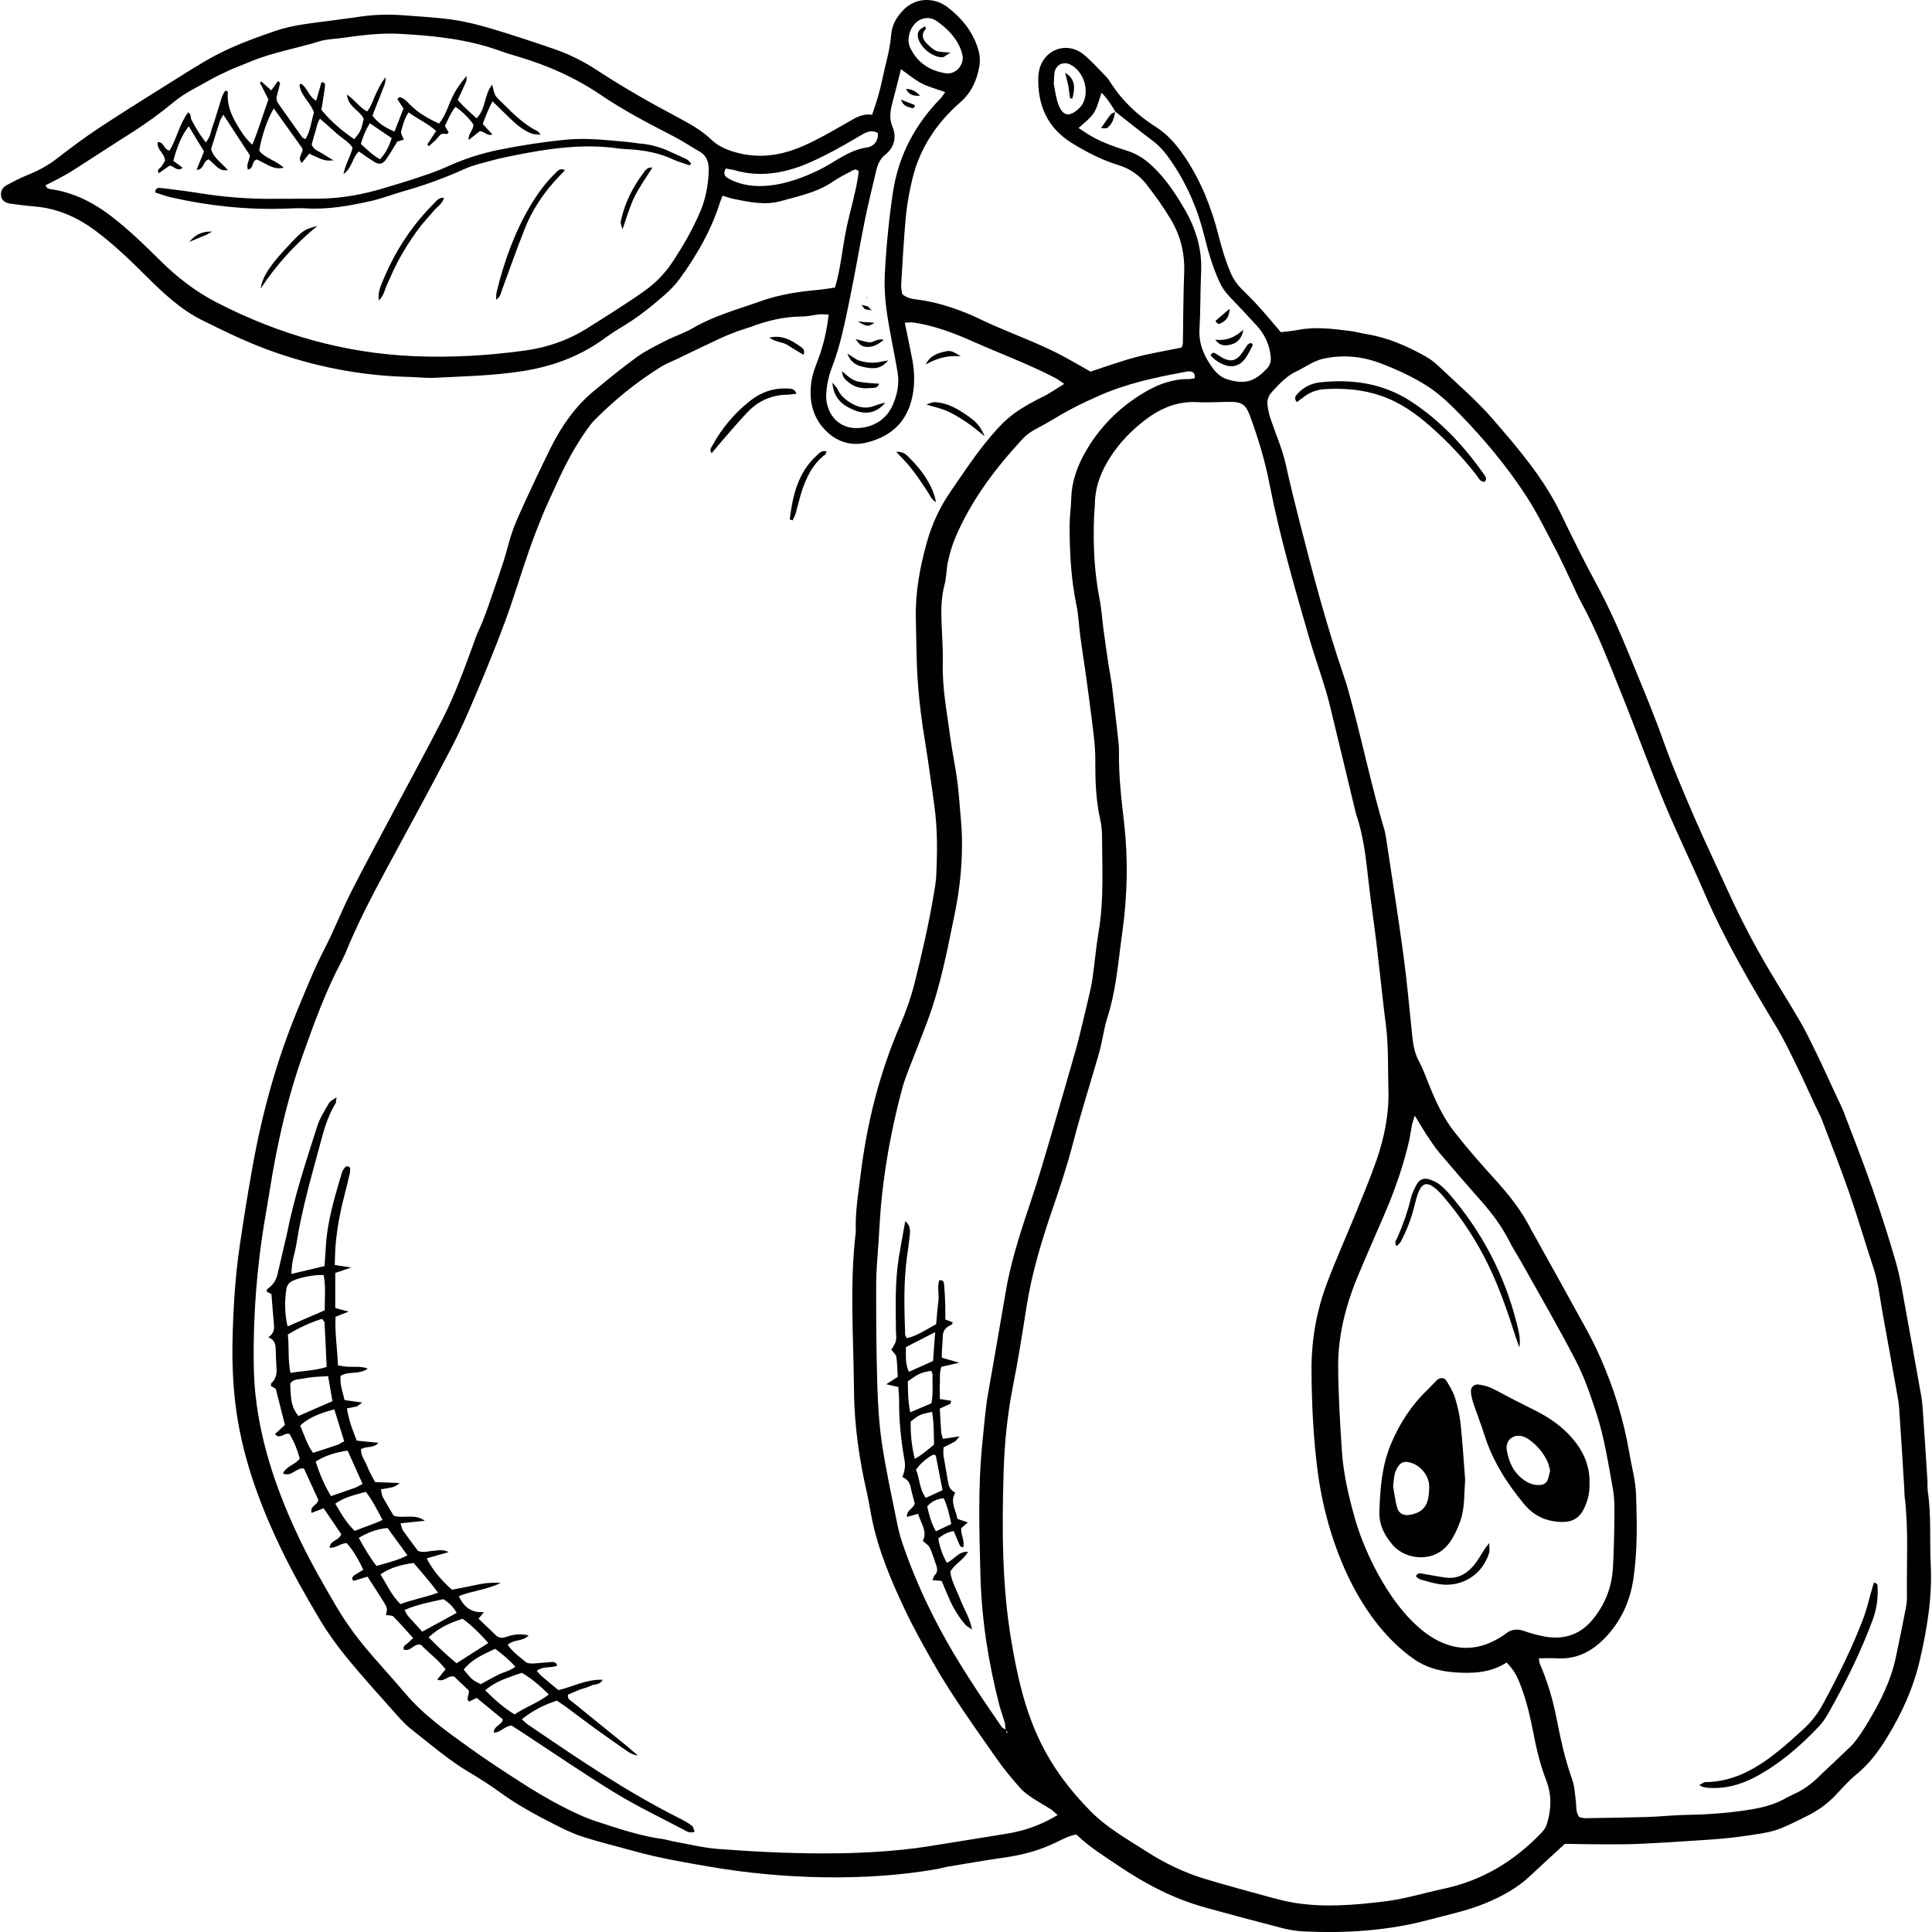 <svg xmlns="http://www.w3.org/2000/svg" width="100" height="100" viewBox="0 0 100 100"><g fill="#010101"><path d="M80.999 95.437c-.62.57-1.229 1.121-1.823 1.682-.665.62-1.443 1.039-2.275 1.386-.947.393-1.946.597-2.928.86-2.131.573-4.306.708-6.5.604-.369-.017-.744-.075-1.103-.17-1.345-.348-2.688-.705-4.026-1.079-1.597-.442-3.045-1.199-4.41-2.12-.762-.513-1.547-.992-2.219-1.647-.381.067-.711.243-1.039.402-.834.41-1.711.649-2.628.782-1.007.144-2.009.317-3.014.484l-.508.115c-3.688.659-8.017.528-11.705-.101-1.347-.23-2.692-.458-4.01-.824-.884-.249-1.779-.461-2.651-.741-.541-.175-1.057-.432-1.564-.692-.905-.462-1.8-.947-2.629-1.546-.521-.378-1.062-.735-1.619-1.061-1.099-.645-2.055-1.479-3.051-2.258-.272-.213-.513-.47-.743-.729-.875-.984-1.762-1.958-2.596-2.975-.534-.65-1.028-1.346-1.457-2.067-.683-1.152-1.346-2.322-1.928-3.528-1.171-2.425-2.088-4.942-2.399-7.636-.123-1.059-.16-2.134-.138-3.198.035-1.638.133-3.274.372-4.901.201-1.372.423-2.746.667-4.114.502-2.793 1.252-5.513 2.342-8.138.439-1.054.858-2.112 1.385-3.128.49-.946.873-1.946 1.355-2.897.741-1.461 1.525-2.9 2.292-4.347.815-1.535 1.651-3.059 2.441-4.604.656-1.283 1.144-2.64 1.64-3.99l.151-.421c.433-.897.718-1.849 1.047-2.785.22-.634.43-1.267.599-1.917.138-.526.336-1.041.561-1.537.521-1.153 1.059-2.297 1.621-3.43.557-1.121 1.265-2.139 2.24-2.942.728-.6 1.457-1.202 2.221-1.753.459-.331.98-.582 1.486-.84.464-.237.97-.398 1.417-.659 1.105-.644 2.33-.97 3.52-1.394.947-.336 1.917-.485 2.907-.574.295-.026.586-.08.921-.125.299-1.01.378-2.052.59-3.066.208-.991.519-1.96.639-2.949-.138-.149-.253-.083-.355-.028-.328.178-.667.34-.971.551-.818.568-1.774.754-2.701 1.015-.814.229-1.626.057-2.429-.106-.191-.038-.376-.109-.596-.174l-.132.351c-.451 1.438-1.196 2.724-2.072 3.937-.231.319-.515.607-.812.868-.71.622-1.451 1.205-2.269 1.685-.341.201-.664.437-.989.664-1.225.856-2.593 1.345-4.06 1.576-1.524.239-3.065.271-4.602.347-.42.021-.843-.035-1.265-.044-2.531-.058-4.986-.543-7.353-1.415-1.161-.427-2.282-.976-3.392-1.528-1.123-.56-2.03-1.425-2.91-2.301-.811-.807-1.634-1.596-2.548-2.286-.951-.717-1.997-1.195-3.199-1.294-.42-.035-.839-.089-1.257-.146-.283-.04-.455-.187-.482-.391-.035-.258.078-.45.289-.565.326-.178.656-.354 1-.492.557-.222 1.08-.486 1.559-.855.747-.575 1.502-1.143 2.291-1.662 1.326-.873 2.68-1.706 4.023-2.554.483-.303.968-.604 1.461-.893 1.12-.655 2.327-1.101 3.55-1.522.998-.343 2.037-.417 3.068-.561l1.106-.15c.813-.133 1.629-.17 2.45-.107.867.066 1.738.109 2.597.234.684.099 1.363.274 2.026.472 1.07.319 2.131.671 3.186 1.035.8.275 1.556.651 2.265 1.119 1.349.888 2.755 1.68 4.18 2.438.611.326 1.217.662 1.728 1.155.34.328.786.513 1.246.643.937.265 1.872.222 2.791-.065.447-.141.882-.335 1.302-.547.596-.303 1.176-.639 1.758-.973.368-.211.726-.438 1.208-.357.217-.621.4-1.21.523-1.812.159-.776.403-1.535.465-2.333.037-.481.265-.898.602-1.253.71-.749 1.697-.644 2.304-.183.698.532 1.257 1.193 1.552 2.048.118.34.168.675.106 1.023-.131.726-.407 1.356-.988 1.864-1.226 1.069-2.101 2.378-2.482 3.977-.149.627-.271 1.265-.332 1.906-.112 1.187-.172 2.376-.245 3.566-.01.167.037.338.054.477.275.236.581.254.871.294.843.115 1.647.367 2.432.679.437.173.855.393 1.286.583 1.271.562 2.581 1.032 3.808 1.693.435.234.859.486 1.349.763.741-.24 1.533-.532 2.342-.747.787-.208 1.597-.338 2.37-.497l.069-.181c.022-1.24.019-2.482.068-3.722.035-.976-.189-1.88-.678-2.707-.377-.638-.815-1.246-1.269-1.833-.37-.475-.857-.817-1.449-1-.86-.263-1.652-.67-2.419-1.145-1.267-.786-1.776-1.954-1.736-3.399.006-.241.059-.502.164-.718.402-.825 1.407-1.07 2.148-.492.444.349.818.791 1.219 1.196.085.088.152.197.218.301.604.934 1.391 1.682 2.326 2.272.625.394 1.083.933 1.49 1.536.847 1.25 1.392 2.625 1.762 4.079.17.676.368 1.338.645 1.979.132.302.31.56.544.79.335.33.667.667.982 1.018.349.386.677.789 1.055 1.229.271-.034.59-.058.901-.119.894-.175 1.782-.055 2.669.055.294.036.582.118.877.167 1.094.177 2.09.616 3.048 1.152.234.132.459.3.652.487.955.908 1.968 1.766 2.826 2.757 1.312 1.517 2.627 3.047 3.514 4.881.583 1.207 1.175 2.411 1.812 3.588.69 1.268 1.268 2.585 1.812 3.917.572 1.401 1.164 2.792 1.672 4.221.48 1.355 1.051 2.681 1.62 4.001.572 1.321 1.196 2.62 1.792 3.93.629 1.38 1.332 2.719 2.106 4.022.52.875 1.066 1.735 1.576 2.615.309.538.58 1.097.85 1.656.377.781.735 1.573 1.103 2.361.094.202.201.4.28.607.502 1.32 1.023 2.638 1.49 3.973.456 1.311.883 2.633 1.264 3.971.226.81.345 1.65.5 2.478.239 1.293.47 2.586.701 3.882.057.317.12.636.146.956.092 1.287.173 2.573.257 3.859.011.2-.008.4.021.597.185 1.259.089 2.53.15 3.795.084 1.678-.19 3.312-.567 4.938-.336 1.442-.939 2.765-1.713 4.02-.434.703-.913 1.349-1.563 1.877-.421.342-.776.766-1.158 1.158-.403.412-.869.733-1.387.992-1.621.807-1.617.818-3.447 1.071-.611.087-1.231.134-1.85.177-1.14.078-2.279.15-3.42.203-.644.03-1.291.022-1.936.022-.62.002-1.241-.015-1.895-.024zm-23.277-89.664l.019.019c-.203-.337-.41-.673-.724-.991-.14.381-.213.754-.408 1.051-.188.292-.501.506-.78.773l.4.267c.652.424 1.376.679 2.11.911.486.153.893.413 1.262.755.702.648 1.226 1.433 1.701 2.247.585 1 .921 2.076.868 3.258-.046.99-.028 1.983-.085 2.973-.048.798.266 1.455.716 2.058.169.228.431.448.694.531.994.314 1.478.084 2.076-.542.167-.175.224-.371.202-.609-.059-.616-.296-1.149-.71-1.603-.471-.511-.941-1.021-1.423-1.52-.229-.236-.403-.494-.537-.794-.338-.749-.568-1.532-.764-2.327-.344-1.41-.913-2.721-1.74-3.918-.267-.39-.562-.748-.948-1.036-.654-.488-1.288-1.001-1.929-1.503zm-5.655 83.756l.035.168.054-.035-.104-.121-.039-.361-.269-.851c-.576-2.219-.935-4.473-.996-6.765-.061-2.307-.136-4.615.103-6.92.088-.842.146-1.683.292-2.514.291-1.639.569-3.277.853-4.914l.141-.807c.301-1.489.779-2.925 1.261-4.359.339-1.011.639-2.035.941-3.058.456-1.546.897-3.097 1.342-4.647.07-.237.129-.479.188-.719.152-.628.308-1.254.453-1.882.085-.361.171-.725.224-1.092.115-.812.185-1.629.32-2.436.276-1.63.182-3.269.176-4.906-.002-.297-.026-.6-.093-.888-.233-1.026-.26-2.065-.257-3.11.002-.372-.026-.744-.065-1.113-.074-.665-.163-1.329-.25-1.992-.064-.492-.129-.983-.2-1.475-.083-.59-.18-1.176-.257-1.766-.074-.542-.091-1.094-.2-1.626-.286-1.37-.357-2.755-.357-4.146 0-.471.075-.94.086-1.412.027-.923.351-1.753.81-2.525.643-1.079 1.503-1.978 2.546-2.676.829-.556 1.726-.985 2.769-.959l.259-.042c.039-.218-.053-.33-.216-.355-.116-.018-.244.02-.365.042-1.468.271-2.921.584-4.297 1.186-.453.198-.903.405-1.343.632-.462.241-.913.5-1.357.769-.445.269-.943.453-1.308.846-1.426 1.539-2.681 3.193-3.503 5.139-.163.387-.281.796-.372 1.206-.092.41-.08.845-.188 1.249-.176.662-.173 1.326-.147 1.997.027.695.08 1.391.062 2.085-.03 1.276.222 2.519.385 3.772.093.713.245 1.418.346 2.13.073.515.114 1.036.157 1.555.043.519.095 1.038.104 1.557.021 1.293-.102 2.57-.362 3.844-.383 1.872-.733 3.749-1.398 5.548-.326.882-.682 1.754-1.019 2.633-.115.302-.228.605-.311.917-.498 1.849-.857 3.723-1.059 5.628-.083.764-.117 1.531-.167 2.302-.048.74-.122 1.483-.124 2.227-.004 1.715.006 3.428.057 5.14.031 1.041.092 2.086.246 3.116.205 1.373.508 2.73.781 4.093.073.366.168.729.288 1.079.507 1.482 1.139 2.914 1.872 4.297.956 1.8 2.092 3.489 3.248 5.164.045.07.148.102.224.151zm-9.177-73.246c-.188-.006-.332-.027-.473-.013-.295.029-.589.109-.884.111-.933.006-1.82.212-2.685.543l-.636.207c-.324.124-.647.248-.96.395-.742.346-1.477.705-2.216 1.058-.269.129-.551.235-.802.389-1.273.787-2.426 1.725-3.478 2.788-.122.123-.226.266-.328.406-.672.929-1.201 1.938-1.667 2.983-.222.498-.464.988-.669 1.492-.263.642-.514 1.29-.741 1.945-.413 1.195-.776 2.407-1.213 3.593-.463 1.256-.972 2.497-1.492 3.729-.405.959-.821 1.917-1.303 2.84-1.09 2.089-2.22 4.159-3.341 6.232-.779 1.441-1.53 2.894-2.147 4.415l-.197.4c-.814 1.541-1.404 3.175-1.986 4.81-.701 1.966-1.186 3.993-1.551 6.047l-.305 1.835c-.423 2.328-.653 4.671-.683 7.034-.011.893-.004 1.792.091 2.677.29 2.671 1.177 5.172 2.336 7.576.56 1.16 1.205 2.282 1.858 3.394.389.662.835 1.297 1.318 1.894.719.885 1.505 1.717 2.242 2.588.94 1.114 2.118 1.946 3.284 2.787.905.653 1.843 1.264 2.782 1.866.647.415 1.31.81 1.991 1.163.592.31 1.205.604 1.837.81 1.153.375 2.307.77 3.521.925l.434.104c.781.137 1.558.335 2.346.396 3.419.261 7.462.398 10.853-.132 1.373-.216 2.743-.443 4.115-.664.917-.147 1.77-.457 2.601-.96-.138-.119-.239-.225-.359-.302l-.889-.543c-.243-.166-.5-.336-.692-.557-.426-.482-.842-.979-1.209-1.505-1.134-1.63-2.302-3.235-3.286-4.965-.515-.906-1.023-1.813-1.469-2.757-.723-1.53-1.38-3.08-1.717-4.748-.088-.438-.153-.881-.253-1.314-.4-1.749-.652-3.52-.666-5.308-.021-2.729-.236-5.463.095-8.187-.039-1.021.132-2.025.258-3.036.328-2.623.964-5.161 2.01-7.598.312-.726.584-1.48.775-2.246.385-1.539.743-3.087 1.002-4.654.049-.293.103-.588.117-.884.058-1.24.072-2.474-.107-3.712-.152-1.056-.284-2.113-.459-3.165-.171-1.027-.308-2.063-.383-3.101-.082-1.112-.078-2.232-.106-3.349-.035-1.354.215-2.674.575-3.962.261-.928.67-1.813 1.227-2.618.579-.836 1.133-1.688 1.774-2.482.938-1.164 1.406-1.591 2.701-2.268l.469-.233c.294-.175.584-.362.935-.582-.2-.132-.33-.237-.476-.312-1.364-.711-2.812-1.243-4.217-1.868-1.001-.445-2.018-.833-3.106-.997-.131-.02-.27.005-.454.011.135.665.264 1.27.382 1.876.109.565.135 1.132.052 1.704-.207 1.418-1.031 2.283-2.397 2.62-.737.182-1.437.015-2.011-.503-.79-.711-1.003-1.636-.861-2.645.058-.411.223-.812.369-1.206.262-.718.435-1.454.524-2.267zm35.093 69.769c-.849.545-1.766.573-2.686.509-.778-.055-1.518-.256-2.162-.72-2.971-2.128-4.516-6.315-4.949-9.812-.21-1.669-.291-3.36-.302-5.052-.012-1.59.251-3.116.811-4.59.447-1.182.966-2.338 1.445-3.509.373-.921.76-1.835 1.088-2.771.421-1.2.676-2.434.636-3.722-.032-1.092.012-2.185-.125-3.274-.179-1.428-.323-2.858-.493-4.287-.125-1.036-.283-2.066-.4-3.103-.136-1.184-.245-2.37-.63-3.509-.055-.165-.089-.336-.13-.505-.431-1.784-.856-3.57-1.292-5.354-.103-.409-.23-.811-.356-1.213-.223-.71-.47-1.413-.678-2.128-.754-2.623-1.52-5.241-2.043-7.926-.235-1.217-.594-2.41-1.023-3.575-.216-.585-.438-.717-1.066-.712-.544.004-1.094.047-1.639.016-1.053-.062-1.942.324-2.75.947-.672.518-1.25 1.116-1.727 1.832-.507.767-.829 1.573-.841 2.498l-.043.668c-.053 1.418.007 2.827.283 4.225.105.534.136 1.083.209 1.623.081.615.17 1.228.263 1.841l.161.954c.115.936.222 1.873.327 2.809.024.221.051.446.047.668-.021 1.244.121 2.472.265 3.708.213 1.851.174 3.716-.079 5.571l-.08.59c-.17 1.328-.298 2.663-.714 3.947-.146.449-.21.92-.315 1.381-.049.215-.107.432-.17.645-.422 1.453-.879 2.897-1.263 4.361-.299 1.154-.665 2.286-1.054 3.409-.573 1.67-1.09 3.351-1.367 5.099-.221 1.398-.439 2.796-.715 4.182-.29 1.468-.435 2.958-.479 4.438-.087 2.928-.089 5.86.407 8.765.301 1.77.683 3.501 1.471 5.135.667 1.384 1.569 2.578 2.645 3.658.849.856 1.897 1.435 2.897 2.079.924.592 1.908 1.069 2.957 1.389 1.115.339 2.24.641 3.366.948.431.117.864.231 1.304.304 1.562.253 3.12.116 4.674-.072 1.037-.124 2.037-.437 3.056-.654 2.015-.43 3.677-1.444 5.081-2.92.113-.118.214-.277.263-.436.232-.755.255-1.517-.038-2.263-.326-.836-.521-1.706-.691-2.585-.168-.853-.372-1.695-.702-2.504-.143-.349-.322-.668-.654-1.003zm3.772 8.012l.269.045c1.09-.015 2.183-.03 3.274-.063.645-.02 1.286-.095 1.932-.106 1.045-.015 2.082-.087 3.116-.237.769-.113 1.508-.276 2.181-.683l.335-.164c.46-.204.859-.489 1.22-.84.569-.551 1.16-1.082 1.726-1.64.193-.189.348-.42.505-.643.141-.204.269-.418.397-.63.629-1.045 1.169-2.131 1.422-3.337.182-.851.351-1.699.517-2.551.038-.197.057-.396.053-.595-.022-1.737.095-3.477-.123-5.208l-.022-.521c-.085-1.336-.164-2.67-.258-4.006-.019-.299-.079-.592-.13-.883-.236-1.32-.468-2.637-.712-3.955-.148-.804-.226-1.62-.482-2.405-.427-1.297-.811-2.606-1.256-3.895-.439-1.267-.93-2.513-1.407-3.763-.096-.257-.233-.495-.347-.741-.317-.676-.615-1.356-.943-2.024-.34-.69-.668-1.389-1.063-2.044-1.358-2.256-2.689-4.523-3.734-6.946-.678-1.572-1.435-3.11-2.09-4.692-.777-1.878-1.465-3.794-2.227-5.68-.641-1.585-1.249-3.189-2.074-4.695-.178-.326-.323-.67-.482-1.005-.279-.582-.54-1.173-.843-1.744-.497-.943-.965-1.909-1.55-2.799-.994-1.517-2.161-2.91-3.43-4.21-.516-.53-1.071-1.053-1.693-1.446-.728-.461-1.529-.828-2.337-1.139-.96-.37-1.967-.481-3.001-.253-.525.116-.938.44-1.404.661-.514.241-.873.645-1.245 1.043-.182.192-.274.422-.244.679.026.243.076.487.155.718.268.797.615 1.568.798 2.398.205.945.439 1.885.678 2.822.701 2.766 1.433 5.523 2.36 8.224.121.352.218.712.315 1.071.616 2.273 1.093 4.585 1.768 6.844l.067.366c.301 2.013.623 4.021.895 6.038.19 1.401.313 2.811.46 4.217.048.449.121.875.343 1.283.202.368.344.769.501 1.162.353.879.744 1.742 1.326 2.485.655.842 1.364 1.646 2.08 2.436.737.812 1.42 1.657 1.909 2.647l.256.455c.878 1.584 1.76 3.165 2.632 4.755.248.457.477.926.688 1.401.696 1.573 1.202 3.204 1.492 4.9.124.735.332 1.465.356 2.203.049 1.461.075 2.931-.146 4.387-.177 1.16-.656 2.185-1.475 3.029-.664.687-1.46 1.102-2.452 1.045-.312-.016-.626-.002-.96-.002l.035.247c.404.913.68 1.861.876 2.841.211 1.069.438 2.135.81 3.169.129.365.148.776.197 1.169.032.265-.021.549.186.805zm-79.404-84.472l.093.145.14.048c1.216.163 2.259.698 3.221 1.442.887.686 1.686 1.463 2.479 2.251.868.862 1.827 1.606 2.917 2.169 3.22 1.664 6.628 2.64 10.26 2.79 1.916.079 3.823-.033 5.717-.293 1.188-.164 2.312-.564 3.33-1.223l1.258-.797c.559-.367 1.126-.725 1.666-1.12.521-.383.974-.844 1.338-1.387.567-.848 1.077-1.727 1.476-2.667.284-.67.414-1.375.438-2.101.015-.427-.086-.784-.487-1.012-.452-.258-.885-.551-1.346-.788-1.281-.657-2.56-1.325-3.751-2.134-1.309-.889-2.727-1.519-4.234-1.97-.331-.099-.666-.196-.992-.315-1.677-.606-3.424-.784-5.189-.879-1.026-.055-2.031.08-3.039.222-.369.051-.753.053-1.103.163-1.206.377-2.465.576-3.636 1.076-.341.146-.692.269-1.03.422-.361.164-.72.337-1.064.534-.603.343-1.247.643-1.775 1.079-.729.604-1.486 1.156-2.285 1.659-1.008.636-2.001 1.292-3.005 1.932-.272.173-.56.32-.842.474l-.555.28zm70.879 48.152l-.136.425-.142.806c-.297 1.309-.734 2.574-1.263 3.806-.479 1.117-.973 2.228-1.44 3.351-.208.501-.389 1.019-.54 1.542-.278.98-.448 1.975-.446 3.007.004 1.466.097 2.923.189 4.384.078 1.199.348 2.358.669 3.502.837 2.977 3.957 8.717 7.767 6.026l.061-.046c.277-.214.571-.248.909-.136.351.121.711.227 1.075.293 1.007.185 1.859-.085 2.522-.899.631-.779.974-1.667 1.03-2.661.045-.843.068-1.688.075-2.53.004-.52.016-1.051-.079-1.558-.24-1.316-.437-2.646-.856-3.919-.301-.917-.614-1.845-1.056-2.698-.887-1.718-1.863-3.389-2.807-5.078-.204-.368-.44-.72-.63-1.096-.393-.786-.91-1.474-1.49-2.126-.724-.816-1.437-1.644-2.143-2.478-.237-.282-.443-.596-.648-.905-.199-.302-.38-.619-.621-1.012zm-26.597-54.161c-.161.635-.303 1.211-.455 1.785-.108.408-.155.781.025 1.214.21.507.09 1.044-.37 1.412-.273.22-.4.496-.475.814-.202.869-.422 1.735-.598 2.609-.275 1.36-.499 2.731-.783 4.089-.248 1.187-.476 2.379-.919 3.52-.159.41-.257.86-.289 1.3-.077 1.005.577 1.897 1.672 1.829.764-.048 1.433-.428 1.765-1.188.23-.527.352-1.088.257-1.669-.091-.562-.205-1.121-.311-1.681-.211-1.121-.416-2.241-.356-3.393.074-1.436.209-2.864.426-4.29.292-1.914 1.156-3.51 2.495-4.877l.209-.289c-.445-.161-.856-.265-1.223-.454-.366-.189-.686-.463-1.07-.731zm3.202-.621l-.044-.231c-.223-.718-.719-1.228-1.312-1.645-.219-.155-.504-.198-.779-.095-.529.196-.833.966-.588 1.48.372.778 1.006 1.191 1.841 1.321.449.07.886-.318.882-.83zm-12.268 5.761c-.146.255-.072.398.137.515.656.367 1.393.44 2.095.368.906-.092 1.774-.41 2.604-.815.816-.398 1.518-1.024 2.471-1.159.324-.045.612-.317.56-.75-.297-.161-.537-.074-.785.07-.623.361-1.243.728-1.882 1.052-.529.268-1.072.526-1.634.705-1.033.327-2.089.409-3.149.089l-.417-.075zm16.978-4.387c.046.222.089.62.21.993.227.698.607.771 1.13.245.068-.07.132-.151.174-.238.34-.694.021-1.649-.66-1.994-.346-.175-.725-.006-.81.375-.032.144-.023.295-.044.619zM14.049 66.979l-.248-.125.023-.125c.303-.201.483-.467.556-.837l.471-2.029c.376-1.905.985-3.742 1.575-5.585.134-.419.385-.802.606-1.187.062-.109.21-.166.388-.298l-.036.287c-.326.535-.537 1.118-.699 1.72-.494 1.845-1.045 3.676-1.339 5.57-.049.318-.146.628-.206.944-.035.188-.039.381-.061.626l1.718-.407.064-.928c.065-1.354.458-2.637.839-3.922.033-.111.12-.211.195-.303l.135-.014.098.097-.01.218c-.091.386-.181.774-.282 1.156-.215.816-.372 1.646-.456 2.488-.037.365-.036.735-.053 1.15l.859.132-.834.279v1.816l.695.187-.68.267c-.041.82.09 1.648.128 2.52.206.028.369.062.533.069.309.018.625-.043 1.011.091-.461.34-.995.111-1.411.382-.04.43.102.822.208 1.25l.914.128-.278.202-.515.1c.093.611.296 1.134.509 1.669l1.125.113c-.268.303-.617.151-.902.331-.026.312.193.57.303.857.113.295.282.569.422.845l1.275.048c-.267.209-.267.209-.971.326.029.134.031.279.092.392.174.329.374.646.567.974.505.166 1.09-.126 1.61.263l-1.257.13c.06.174.075.298.138.389.257.361.528.717.768 1.041.298.112.541.008.784-.005.232-.014.47-.101.807.065l-1.14.324c.267.542.71 1.094 1.302 1.623.375-.072.787-.147 1.196-.236.386-.085.772-.151 1.336-.115-.779.374-1.498.404-2.173.685.254.542.629.875 1.3.824l-.278.343.909.868c.169.162.362.132.557.063.353-.124.707-.166 1.125-.067-.311.338-.765.185-1.081.487.251.367.609.626.945.897.097.079.281.071.423.068l.89-.074c.116-.006.255-.008.3.188-.324.142-.729.006-1.055.27l.204.229c.301.259.606.51.916.768.756-.177 1.444-.569 2.292-.537-.147.281-.407.213-.583.3-.198.099-.421.143-.63.222l-.58.249c-.047.238.124.293.229.378.923.754 1.852 1.501 2.778 2.252l.609.524c-.35-.061-.494-.192-.648-.295l-.549-.384-.488-.344-.545-.389-.479-.354-.479-.356-.535-.403-.471-.318c-.664.207-1.279.531-1.814.961l.256.236c2.563 1.748 5.126 3.5 7.91 4.895.222.111.439.234.636.381.077.057.092.192.142.31-.269.102-.438-.034-.601-.121-1.185-.622-2.397-1.205-3.539-1.903-1.608-.982-3.164-2.054-4.743-3.088l-.589-.382c-.366.017-.56.373-.926.361.006-.361.42-.371.473-.681l-1.356-1.114-.394.194c-.187-.184.034-.338-.016-.578l-.763-.724c-.341-.061-.511.315-.87.162l.433-.532c-.382-.499-.888-.862-1.279-1.271-.374-.095-.544.41-.897.237-.022-.196.117-.233.206-.312l.292-.27c-.354-.393-.676-.764-1.022-1.113-.068-.071-.229-.053-.387-.083.017-.1.063-.212.047-.316-.019-.116-.082-.229-.146-.332-.275-.441-.558-.875-.854-1.336l-.72.22c-.139-.121-.054-.223.044-.299l.459-.28c-.249-.508-.502-.98-.862-1.377-.324.004-.554.275-.885.235.037-.399.488-.353.604-.696l-.912-1.341-.624.238c-.1-.368.309-.389.349-.676l-.744-1.622c-.411-.061-.631.458-1.087.257.184-.396.626-.438.871-.771-.119-.444-.297-.894-.531-1.271-.288-.098-.471.306-.755.006l.518-.476-.474-1.873-.257-.146.023-.138c.248-.218.296-.493.272-.807-.026-.321-.031-.645-.042-.968-.01-.259-.065-.492-.383-.602.302-.2.315-.434.289-.696-.048-.489-.081-.983-.127-1.545zm2.858 3.776c-.036-.796-.067-1.56-.11-2.323l-.13-.17c-.624.199-1.202.464-1.769.814.077.668-.008 1.312.137 1.984.627-.105 1.24-.111 1.872-.305zm-2.023-2.1l1.926-.835c-.011-.62.064-1.227-.059-1.826-.532-.015-1.227.125-1.598.299-.2.091-.302.237-.333.448-.092.612-.09 1.219.064 1.914zm10.231 18.837c.482.479.953.903 1.521 1.245.574-.386 1.214-.599 1.773-1.031-.447-.443-.888-.824-1.401-1.123-.667.238-1.335.416-1.893.909zm.162-2.451c-.429-.485-.842-.894-1.332-1.255-.638.204-1.229.463-1.759.958.477.489.932.929 1.446 1.346l1.645-1.049zm-3.868-4.145c-.778.113-1.283.29-1.715.596.323.51.56 1.074 1.035 1.537.615-.239 1.264-.34 1.945-.591-.415-.564-.833-1.038-1.265-1.542zm-4.277-3.457c.473-.161.868-.294 1.259-.438.127-.045.243-.126.375-.196l-.773-1.722c-.606.091-1.136.24-1.656.567.203.622.442 1.204.795 1.789zm-.151-6.209l-.711.04c-.222.022-.441.059-.661.097-.216.037-.451.033-.587.248.025.969.093 1.241.421 1.679l1.766-.77-.228-1.294zm.322 1.717c-.694.196-1.286.389-1.769.845.228.498.358.997.672 1.407.45-.147.87-.279 1.287-.423l.324-.176-.514-1.653zm1.634 4.269c-.549.16-1.099.261-1.583.616.305.51.575 1.003 1.009 1.407.47-.198.941-.332 1.435-.566-.272-.52-.509-.996-.861-1.457zm1.12 1.872c-.544.05-1.015.234-1.487.509.284.518.563 1.004.917 1.457.544-.166 1.069-.271 1.603-.552l-1.033-1.414zm5.576 6.255c-.935.419-1.27.642-1.634 1.074.443.536.443.536.879.754l.847-.455c.292-.161.642-.212.948-.444-.328-.375-.67-.649-1.04-.929zm-3.779-.887l1.782-.974c-.163-.295-.38-.517-.686-.709-.662.147-1.342.267-2.007.559l.139.271.772.853zM41.223 20.382l-.432.047c-.808.002-1.504.294-2.061.866-.498.512-.953 1.066-1.425 1.604l-.473.56c-.127-.183-.018-.291.034-.385.501-.923 1.167-1.713 1.997-2.356.566-.439 1.216-.649 1.936-.608.17.008.351.024.424.272zM40.877 26.88c.152-1.229.422-2.412 1.396-3.306.134-.125.276-.284.51-.208l-.056.148c-.666.499-1.002 1.207-1.244 1.969-.119.376-.204.762-.313 1.141l-.146.312-.147-.056zM46.388 23.388c.403-.037.568.197.752.379.703.7 1.185 1.515 1.306 2.228-.266-.168-.342-.426-.486-.626l-.454-.672c-.158-.219-.32-.437-.495-.642-.176-.206-.367-.394-.623-.667zM50.969 22.582c-.364-.285-.634-.522-.931-.721-.326-.218-.664-.428-1.021-.586-.329-.146-.69-.219-1.071-.335.337-.133.377-.141.608-.11.554.073 1.024.338 1.471.649.553.385.683.542.944 1.103zM39.823 17.474c.679-.151 1.13.139 1.574.441.133.091.297.188.193.448-.289-.174-.56-.328-.819-.5-.264-.175-.616-.137-.948-.389zM47.92 18.863c.197-.438.589-.576.996-.67.276-.064.396-.017.814.251-.703-.068-1.263.114-1.81.419zM87.947 92.396c.174-.084.251-.154.329-.154 1.503-.015 2.702-.739 3.819-1.645.404-.324.788-.683 1.177-1.03.448-.399.818-.864 1.101-1.394.765-1.422 1.488-2.863 2.06-4.374.194-.505.312-1.043.465-1.565l.095-.313c.192.016.188.137.192.223.028.577-.05 1.142-.249 1.683-.619 1.681-1.417 3.278-2.292 4.836-.146.261-.318.51-.522.724-.962 1.012-2.011 1.918-3.252 2.581-.78.418-1.608.641-2.504.565l-.218-.036-.201-.101zM67.123 20.813c-.161-.194-.064-.328.033-.431.314-.338.713-.542 1.17-.592 1.677-.181 3.271.051 4.712.991 1.538 1.005 2.765 2.328 3.812 3.828.077.112.104.221-.01.331-.245.001-.313-.215-.43-.363-.704-.904-1.494-1.727-2.349-2.487-.764-.68-1.592-1.264-2.575-1.603-.956-.329-1.938-.406-2.938-.343-.402.025-.772.169-1.092.427l-.333.242zM46.856 63.207c.289.234.255.505.229.766-.037.37-.092.739-.143 1.107-.181 1.336-.136 2.674-.091 4.016l.076.168c.558-.115 1.014-.455 1.528-.722.038-.404.063-.801.115-1.189.048-.362-.075-.737.05-1.09.214-.024.239.121.249.226.032.37.046.744.059 1.115l.002.692.389.15-.063.124c-.276.108-.452.272-.458.599-.005.367-.065.737-.047 1.107l.901.258-.922.211c-.112.278-.069.554-.081.819-.013.271-.003.543-.003.848l.586.093-.039.153-.549.251c.023.423.041.816.072 1.211.009.119.057.234.089.356l.864-.13-.228.262-.606.312c0 .158-.019.306.004.445l.242 1.392c.037.238.154.4.364.498-.291.492.035.905.109 1.361l.541.186-.344.296c-.037.335.206.648.1 1.002l-.152-.064-.333-.786c-.315.045-.559.186-.8.378.07.455.22.856.435 1.261.394-.151.59-.6 1.103-.567-.243.438-.688.622-.918 1.031.062.502.335.955.519 1.438.181.479.478.912.61 1.553l-.306-.202c-.383-.431-.677-.915-.902-1.445l-.368-.867-.48-.042.095-.229c.179-.156.178-.339.105-.541-.109-.304-.196-.617-.333-.907-.064-.134-.223-.225-.361-.356.251-.482-.101-.913-.248-1.402l-.572.165c-.041-.358.322-.399.401-.705-.064-.251-.155-.559-.22-.871-.049-.242-.194-.382-.421-.493.116-.274.168-.556.114-.862-.182-1.021-.292-2.052-.283-3.095.003-.22-.022-.442-.037-.699l-.626-.144.593-.381c-.021-.35-.022-.696-.072-1.037-.018-.121-.151-.223-.26-.372.064-.115.186-.269.233-.439.044-.162.008-.345.007-.521-.014-1.29-.056-2.58.156-3.863.1-.612.217-1.221.326-1.829zm1.49 11.565c-.017-.573-.001-1.136-.105-1.693-.631.132-.631.132-1.103.497-.013.623.042 1.253.209 1.932.405-.218.69-.485.999-.736zm-1.233-1.67l1.095-.466c.11-.519.04-1.01.062-1.495l-.064-.188c-.562.097-.603.115-1.218.541.008.487 0 .994.125 1.608zm1.29-4.15l-1.51.773c-.006.447-.041.857.15 1.282l1.252-.562.108-1.493zm.382 8.181l-.341-1.762-.037-.059-.108-.022c-.321.18-.626.416-.886.782.194.462.169 1.002.508 1.458l.864-.397zm.456 1.75c-.105-.5-.202-.926-.396-1.334-.35.039-.627.158-.853.423.099.444.208.863.45 1.288l.799-.377zM13.894 5.142l-.443-.861.079-.062.511.463.346-.491.112.098c-.041.191-.086.383-.143.571-.055.175-.064.341.046.497.414.587.829 1.174 1.248 1.759l.154.084c.279-.423.303-.927.447-1.377-.18-.534-.693-.869-.75-1.439l.064-.056c.35.184.393.666.801.883l.271-.95c.191-.025.197.117.183.228-.051.392-.119.781-.184 1.198.485.593 1.067 1.082 1.698 1.518.34-.415.34-.415.493-1.052-.2-.452-.825-.617-.866-1.259.401.275.628.653 1.042.876.227-.288.315-.623.459-.926.139-.289.275-.578.5-.846-.015.12-.007.249-.049.36-.201.533-.415 1.061-.636 1.624.275.382.662.624 1.142.828l.464-1.192-.321-.5.126-.096c.255.094.267.127.596.452.41.404.91.671 1.437.926.333-.404.457-.858.647-1.282.19-.423.46-.811.783-1.188-.008.102.008.212-.029.302-.132.315-.283.625-.428.939.317.375.653.657.973.953.497-.493.378-1.208.807-1.743.067.228.086.421.178.569.102.165.268.291.407.432.542.549 1.095 1.083 1.799 1.429l.126.162c-.179-.02-.324-.01-.45-.055-.454-.163-.807-.479-1.15-.806l-.894-.871c-.212.404-.347.764-.504 1.172l.5.548c-.271.105-.43-.187-.656-.17l-.573.455c-.03-.357.262-.505.244-.81-.229-.317-.531-.629-.924-.909-.259.326-.386.67-.55.986l.195.342c-.088.175-.209-.015-.433.116l-.23.27-.359.326-.082-.091.455-.699c-.436-.395-.958-.616-1.426-.962-.21.323-.301.657-.384.984-.029.114.079.262.136.426l-.335.105c-.203.323-.386.647-.603.948-.163.226-.347.249-.585.102-.269-.167-.526-.355-.801-.541-.344.316-.334.834-.796 1.172.104-.547.375-.918.468-1.368-.204-.318-.55-.485-.82-.735-.269-.249-.549-.486-.865-.765-.165.252-.179.503-.255.726-.072.209-.121.425-.173.613.101.271.333.33.517.446l.61.375c-.457.021-.457.021-1.256-.347l-.389.48c-.25-.293.092-.52.038-.75l-1.482-2.074c-.321.524-.635 1.436-.756 2.188.316.405.883.5 1.273.886-.463.053-.463.053-1.38-.428-.298.038-.147.468-.476.518-.106-.278.101-.518.1-.74l-1.374-2.1-.159.278c-.163.493-.315.991-.475 1.498.128.477.566.727.873 1.102-.395.003-.395.003-.985-.562-.306.054-.244.542-.64.542l.386-.956-.788-1.3c-.342.431-.568.935-.8 1.782l.484.366c-.29.233-.459-.118-.684-.109l-.556.393c-.127-.238.105-.259.156-.369l.167-.275c.006-.401-.454-.576-.371-.971.334-.017.297.397.613.436.364-.604.499-1.356.956-1.972.188.099.106.274.174.381l.215.39.234.381.292.4c.249-.284.268-.612.375-.896.115-.3.192-.616.295-.92.101-.298.146-.621.354-.877l.12.081c-.062.625.16 1.169.468 1.69.211.358.432.71.798 1.041.338-.823.565-1.598.833-2.348zm5.247 1.236c-.227.372-.359.705-.462 1.073.318.288.607.579.988.796.308-.328.478-.691.605-1.099l-1.131-.77zM35.783 8.476l-.102.077c-.281-.096-.571-.174-.839-.3-.709-.332-1.459-.471-2.231-.523-.198-.013-.398-.018-.593-.045-1.875-.267-3.71.011-5.54.388-.339.07-.68.14-1.014.233-.476.131-.968.237-1.416.439-1.042.472-2.111.858-3.211 1.168-.549.155-1.083.369-1.637.492-1.114.248-2.236.454-3.389.379-.371-.023-.744.007-1.116.017-1.97.06-3.914-.15-5.834-.584-.286-.064-.561-.173-.833-.258.022-.274.206-.24.331-.226.665.079 1.33.163 1.991.269 1.252.199 2.512.3 3.78.288l2.381-.008c1.15-.009 2.27-.214 3.366-.546.57-.171 1.142-.339 1.706-.529.516-.174 1.038-.341 1.532-.569.884-.405 1.793-.702 2.75-.892 1.145-.229 2.291-.407 3.455-.518 1.075-.102 2.128.03 3.189.123l.59.075c.577.043 1.121.2 1.641.45.268.129.546.237.81.374.089.045.152.145.233.226zM29.245 8.812c-.202.213-.393.401-.57.602-.627.712-1.143 1.501-1.495 2.381-.423 1.056-.799 2.132-1.192 3.199-.064.176-.086.373-.309.522.01-.166 0-.29.028-.405.38-1.545.904-3.037 1.716-4.414.379-.642.811-1.247 1.353-1.764.113-.108.235-.253.469-.121zM19.605 15.547c-.058-.458.127-.812.275-1.162.612-1.45 1.465-2.743 2.583-3.854.128-.127.234-.317.518-.293-.087.333-.37.471-.542.687l-.582.673c-.185.231-.361.47-.526.716-.181.266-.352.539-.512.815-.149.255-.287.519-.417.786l-.367.81c-.125.261-.153.574-.43.822zM13.492 14.935c.106-.667.504-1.245 1.622-2.416.562-.588.665-.657 1.309-.822-1.194.979-2.135 2.038-2.931 3.238zM33.768 8.672c-.334.539-.688 1.021-.942 1.549-.253.524-.408 1.097-.607 1.65-.102-.332-.106-.333-.069-.497.2-.882.594-1.675 1.133-2.396.11-.146.213-.335.485-.306zM10.977 11.985l-.248.148-.936.39c.396-.469.771-.544 1.184-.538zM75.837 76.605c-.061.724-.008 1.445-.257 2.14-.144.399-.316.776-.569 1.122-.779 1.069-2.279.865-2.924.102-.427-.502-.717-1.043-.689-1.746.038-1.196.129-2.373.603-3.493.448-1.064 1.061-2.013 1.903-2.809l.463-.479c.17-.161.396-.15.509.041.162.278.34.556.434.859.135.446.245.913.294 1.378.1.96.157 1.924.233 2.885zm-3.728.346c.066.364.109.733.208 1.089.083.298.343.422.641.37.626-.106.915-.4.992-1.026.022-.174.03-.348.021-.521-.032-.55-.523-1.088-1.066-1.181-.266-.047-.413.026-.562.257-.201.309-.196.656-.234 1.012zM82.272 76.848c.012.445-.1.894-.328 1.32-.224.414-.563.605-1.026.608-.818.006-1.498-.281-2.025-.918-.895-1.077-1.636-2.241-2.061-3.587-.17-.544-.383-1.073-.562-1.613-.067-.208-.128-.428-.136-.643-.012-.216.182-.382.392-.352.217.03.442.079.641.17.402.188.79.413 1.187.616l1.062.534c.763.38 1.456.851 2.007 1.509.558.669.888 1.428.849 2.356zm-2.039-.729c-.04-.14-.066-.312-.136-.466-.21-.458-.53-.83-.936-1.128-.099-.074-.21-.135-.326-.171-.49-.16-.927.182-.846.693.103.624.352 1.182.896 1.562.251.174.518.279.831.253.192-.015.333-.104.398-.281.053-.138.076-.284.119-.462zM72.287 64.504c-.14-.199-.012-.327.042-.448.289-.66.527-1.332.697-2.033.064-.261.185-.514.319-.747.137-.241.38-.32.643-.231.185.062.374.148.525.266.194.149.368.329.531.517 1.674 1.952 2.836 4.174 3.462 6.669.103.4.208.808.138 1.247l-.185-.515c-.397-1.253-.82-2.498-1.39-3.683-.615-1.281-1.385-2.463-2.302-3.547-.158-.189-.328-.376-.52-.527-.382-.293-.631-.229-.814.202-.095.225-.155.471-.216.71-.156.654-.393 1.276-.706 1.873-.047.092-.141.161-.224.247zM77.082 79.865c0 .249.031.393-.006.514-.35 1.127-1.396 1.792-2.573 1.618-.339-.052-.672-.155-1.002-.251-.083-.025-.146-.104-.214-.157.098-.218.252-.151.388-.128.389.063.773.146 1.164.196.626.081 1.104-.212 1.479-.675.198-.248.352-.537.525-.802l.239-.315zM45.821 20.838c-.433.541-.996.631-1.573.404-.574-.227-1.091-.564-1.164-1.438l.241.283c.137.337.385.569.686.754.399.245.813.345 1.27.158.173-.072.36-.108.54-.161zM43.585 19.217c.643.559.643.559 1.92.644-.082.256-.308.21-.49.227-.378.037-.74-.03-1.049-.266-.19-.145-.378-.302-.381-.605zM45.971 18.654c-.376.464-.771.435-1.158.365-.382-.068-.751-.186-.955-.718.266.161.43.303.621.365.229.075.481.106.724.108.212 0 .427-.065.768-.12zM44.279 17.55c.243.06.469.132.7.167.233.034.425-.228.763-.124-.31.249-.579.391-.916.359-.222-.02-.344-.119-.547-.402zM46.627 5.155l.722.282c-.004.196-.124.166-.202.141-.179-.056-.385-.082-.52-.423zM45.265 16.705c-.347.218-.347.218-.87-.062l.87.062zM46.893 4.605c.312.002.49.112.733.347-.371.03-.565-.048-.733-.347zM44.587 15.782l.337.077.187.208-.343-.063-.181-.222zM44.849 15.376l.057.027-.057.022zM64.852 17.851c-.128.233-.238.483-.393.698-.284.39-.675.502-1.108.328-.271-.108-.512-.272-.691-.484.08-.171.174-.141.259-.094l.376.234c.401.208.688.143.966-.222l.329-.49.166-.076.096.106zM64.357 17.066c-.071.418-.298.697-.685.778-.243.049-.528.084-.768-.263.623.077 1.056-.16 1.453-.515zM62.914 16.608l.73-.626c-.016.401-.163.593-.403.723-.098.052-.215.131-.327-.097zM57.722 5.773c-.053.316-.126.623-.397.836-.043.035-.043.039-.334.025.166-.24.321-.483.497-.709.053-.067.166-.089.253-.133l-.019-.019zM49.193 2.726c-.232.136-.328.238-.423.238-.516.001-1.131-.508-1.25-1.009-.066-.275.042-.449.368-.588l.042.121c-.243.244-.208.494.003.722.149.161.318.324.512.417.165.078.377.056.748.099zM55.131 3.763c.467.294.56.676.372 1.344l-.119-.023-.087-.65-.166-.671z"/></g></svg>
